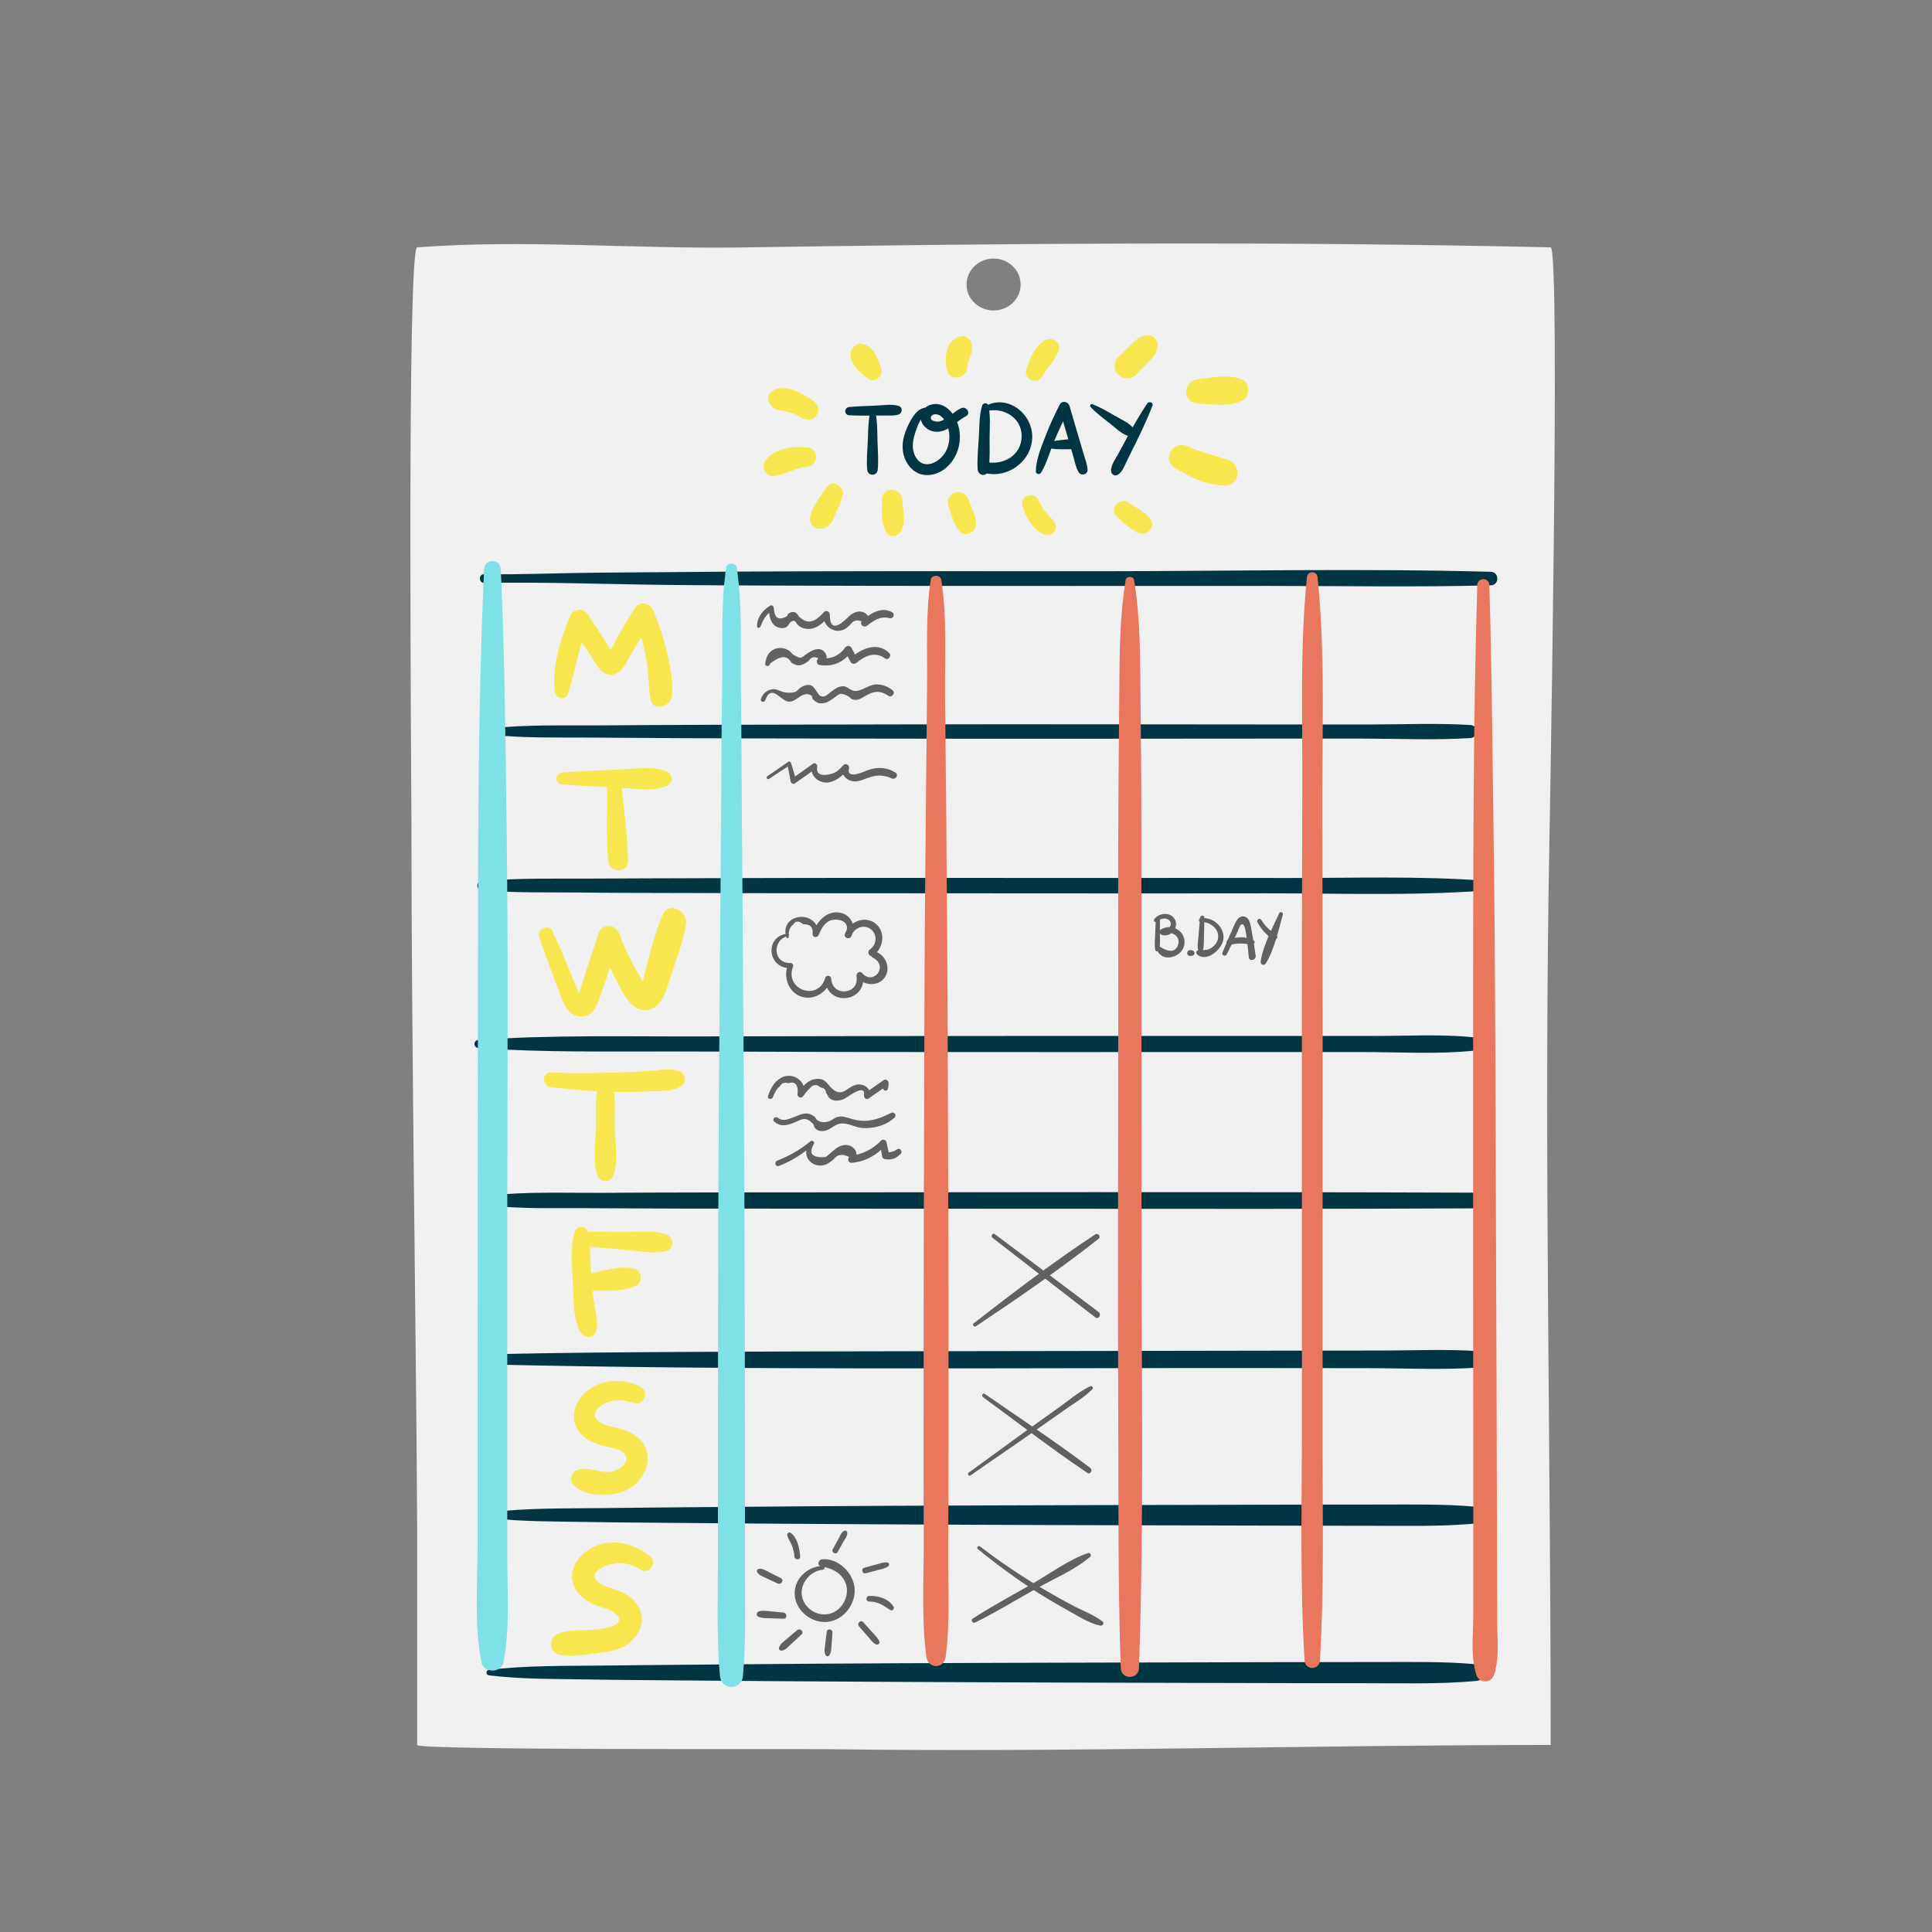 <?xml version="1.0" encoding="UTF-8"?>
<svg xmlns="http://www.w3.org/2000/svg" viewBox="0 0 566.93 566.93">
  <rect x="0" y="0" width="566.93" height="566.93" fill="#808080" stroke="none"/>
  <defs>
    <style>
      .cls-1 {
        fill: #003643;
      }

      .cls-2 {
        isolation: isolate;
      }

      .cls-3 {
        fill: #f0f0f0;
      }

      .cls-4 {
        fill: #e8775e;
      }

      .cls-5 {
        fill: #7ee1e8;
        mix-blend-mode: multiply;
      }

      .cls-6 {
        fill: #616161;
      }

      .cls-7 {
        fill: #f7e64d;
      }
    </style>
  </defs>
  <g class="cls-2">
    <g id="Layer_1" data-name="Layer 1">
      <g>
        <path class="cls-3" d="M454.41,261.75c.18-12.63,3.62-189.1.62-189.17-79.03-1.8-158.08-1.2-237.11.03-31.5.49-64.36-2.4-95.5-.03-3.08.23-1.69,157.63-1.69,168.15.04,69.17,1.26,138.65,1.69,207.62.02,3.38-.01,63.6,0,63.7.22,1.62,111.47,1.1,121.19,1.24,70.81.97,140.91-1.24,211.42-1.24v-2.61c0-82.87-1.79-164.74-.62-247.69ZM291.56,91.11c-4.38,0-7.93-3.41-7.93-7.62s3.55-7.62,7.93-7.62,7.93,3.41,7.93,7.62-3.55,7.62-7.93,7.62Z"/>
        <g>
          <path class="cls-1" d="M249.2,121.85c2.45.13,4.9.12,7.35.1,1.18-.01,2.35-.02,3.53-.03,1.19-.01,2.45.11,3.58-.28,1.21-.42,1.29-2.14,0-2.54-2.13-.65-4.91-.11-7.11-.05-2.45.07-4.91.16-7.35.39-1.53.14-1.58,2.34,0,2.42h0Z"/>
          <path class="cls-1" d="M255.28,121.28c-.53,2.64-.53,5.4-.63,8.08-.1,2.78-.43,5.69-.18,8.46.18,1.99,2.88,1.98,3.09,0,.29-2.76,0-5.68-.07-8.46-.06-2.68-.03-5.44-.53-8.08-.16-.84-1.52-.83-1.69,0h0Z"/>
          <path class="cls-1" d="M272.88,119.73c-2.88-.71-4.66,1.77-5.86,4.02-1.41,2.64-2.5,5.68-2.06,8.71.36,2.46,1.73,4.9,3.94,6.14,2.37,1.33,5.29.92,7.54-.47,4.35-2.7,6.17-8.45,4.76-13.27-.7-2.37-2.22-4.83-4.55-5.87-2.13-.95-4.88-.37-6.05,1.79-1.44,2.65.91,5.51,3.57,5.87,3.8.52,6.23-2.94,9.26-4.51,1.59-.83.19-3.05-1.38-2.36-2.25.99-3.91,3.25-6.32,3.87-.8.2-2.98-.03-2.52-1.38.24-.7,1.26-.81,1.85-.65,1.95.51,3.03,3.09,3.37,4.87.35,1.83.12,3.8-.65,5.5-1.61,3.58-6.76,6.42-9.18,1.94-1.11-2.06-.82-4.48-.13-6.64.73-2.28,1.74-5.57,4.41-6.1.74-.15.7-1.28,0-1.45h0Z"/>
          <path class="cls-1" d="M288.22,118.99c-.92,2.84-.8,6.25-.98,9.21-.19,3.14-.55,6.42-.35,9.56.08,1.2,1.32,2.04,2.43,1.39,1.02-.6,1.08-2.21,0-2.79-.41-.22-.8-.34-1.24-.16.68.52,1.36,1.04,2.04,1.56.41-3.12.26-6.41.27-9.56.01-2.96.34-6.32-.4-9.21-.23-.92-1.51-.84-1.78,0h0Z"/>
          <path class="cls-1" d="M289.7,120.6c4.96-1.14,10.15,2.1,10.1,7.43-.05,5.42-5.1,8.47-10.09,7.6-2.01-.35-2.9,2.55-.86,3.11,6.97,1.93,14.29-3.7,14.04-10.94-.23-6.74-7.49-12.17-13.77-8.61-.78.44-.24,1.6.59,1.4h0Z"/>
          <path class="cls-1" d="M305.47,138.74c1.69-2.75,2.56-6.14,3.8-9.12,1.32-3.19,2.79-6.31,4.39-9.38l-2.81-.37c.92,3.16,1.85,6.33,2.77,9.49.45,1.53.9,3.07,1.34,4.6s.73,3.24,1.55,4.61c.7,1.17,2.67.71,2.62-.71-.05-1.51-.66-2.99-1.09-4.44-.48-1.63-.96-3.26-1.44-4.89-.93-3.16-1.86-6.33-2.79-9.49-.36-1.21-2.18-1.58-2.81-.37-1.62,3.13-3.07,6.34-4.34,9.63-1.2,3.1-2.66,6.66-2.7,10.02-.01.82,1.1,1.08,1.51.41h0Z"/>
          <path class="cls-1" d="M308.19,131.54c1.85.42,3.83.27,5.72.28s1.85-3.18,0-2.96-3.92.27-5.72.9c-.81.28-.95,1.57,0,1.78h0Z"/>
          <path class="cls-1" d="M320.02,119.4c1.64,1.8,3.61,3.25,5.53,4.74,1.65,1.29,3.68,3.36,5.74,3.85,1.07.25,2.3-.99,1.56-2.03-1.33-1.85-3.98-2.95-5.93-4.08-2.09-1.2-4.16-2.45-6.44-3.28-.47-.17-.75.46-.46.78h0Z"/>
          <path class="cls-1" d="M336.64,118.4c-2.14,3.18-4.03,6.54-5.86,9.9-.87,1.6-1.74,3.19-2.59,4.8-.8,1.51-2.26,3.37-2.16,5.11.06.95,1.07,1.67,1.96,1.12,1.52-.94,2.16-3.07,2.95-4.63.87-1.72,1.72-3.44,2.56-5.17,1.68-3.44,3.32-6.92,4.68-10.49.36-.93-1.03-1.39-1.53-.65h0Z"/>
        </g>
        <path class="cls-1" d="M142.07,171.05c19.12-.31,38.32.48,57.44.63,19.15.15,38.29.19,57.44.23,38.52.07,77.04.02,115.56.02,21.64,0,43.33.41,64.96-.18,2.55-.07,2.55-3.89,0-3.96-38.25-1.04-76.62-.18-114.88-.17-38.52,0-77.04-.12-115.56.18l-32.14.25c-10.93.09-21.89.61-32.82.43-1.66-.03-1.66,2.6,0,2.57h0Z"/>
        <path class="cls-1" d="M144.3,215.62c9.5,1.01,19.17.77,28.72.82s18.23.12,27.35.17c18.69.1,37.38.09,56.06.13,37.38.08,74.75.03,112.13,0,10.48-.01,20.97-.02,31.45,0,10.46.01,21.01.48,31.45-.16,2.46-.15,2.47-3.68,0-3.83-9.53-.59-19.16-.18-28.72-.16-9.12.01-18.23.02-27.35,0-18.69-.02-37.38-.04-56.06-.05-37.38-.04-74.75.07-112.13.15-10.48.02-20.97.11-31.45.17-10.45.06-21.05-.27-31.45.84-1.24.13-1.24,1.8,0,1.93h0Z"/>
        <path class="cls-1" d="M141.28,261.16c9.51.94,19.18.63,28.73.74,9.58.12,19.15.11,28.73.14,19.15.07,38.31.07,57.46.08,38.31.01,76.61.08,114.92.02,21.38-.03,42.97.78,64.3-.79,1.88-.14,1.89-2.79,0-2.93-19.07-1.41-38.35-.75-57.46-.78-19.15-.03-38.31-.02-57.46-.01-38.3.01-76.61-.08-114.92.07-10.49.04-20.98.05-31.47.12-10.89.08-21.99-.28-32.83.79-1.63.16-1.64,2.38,0,2.54h0Z"/>
        <path class="cls-1" d="M140.35,307.52c19.12,1.37,38.46.98,57.62,1.03,18.75.05,37.5.12,56.25.15,37.96.06,75.92,0,113.87.01h31.56c10.88,0,22.1.72,32.93-.41,2.5-.26,2.5-3.63,0-3.89-9.48-.99-19.28-.42-28.81-.42-9.6,0-19.21,0-28.81,0-18.75,0-37.5,0-56.25,0-37.96,0-75.92.04-113.87.14-21.44.06-43.09-.49-64.48,1.04-1.51.11-1.51,2.24,0,2.35h0Z"/>
        <path class="cls-1" d="M143.34,353.7c9.45,1.1,19.25.77,28.76.82,9.36.05,18.72.12,28.07.13,18.94.02,37.89.02,56.83.03l112.3.05c21.46.01,42.91-.07,64.36-.15,2.96-.01,2.97-4.59,0-4.6-75.32-.28-150.64-.11-225.96-.07-10.5,0-21,.06-31.5.12-10.86.05-22.07-.42-32.87.84-1.82.21-1.82,2.62,0,2.83h0Z"/>
        <path class="cls-1" d="M142.25,400.36c75.71,1.78,151.52,1.02,227.25,1.09l31.49.03c10.91,0,21.97.55,32.86-.17,3.1-.21,3.11-4.62,0-4.83-9.53-.63-19.2-.18-28.75-.17s-19.17.02-28.75.03c-18.71.02-37.42.05-56.13.09-37.88.07-75.75.08-113.63.25-21.45.1-42.9.25-64.34.75-1.88.04-1.89,2.88,0,2.93h0Z"/>
        <path class="cls-1" d="M143.52,445.41c9.51,1.16,19.13,1.03,28.7,1.2,9.34.16,18.68.2,28.01.29,18.9.18,37.81.28,56.71.39,37.35.22,74.7.29,112.05.38,10.48.03,20.95.06,31.43.05,10.93-.01,21.9.33,32.8-.67,3.14-.29,3.15-4.6,0-4.89-9.54-.87-19.12-.65-28.7-.66s-18.68,0-28.01.03c-18.9.05-37.81.09-56.71.14-37.35.09-74.7.22-112.05.57-10.48.1-20.95.17-31.43.3-10.91.13-21.96-.06-32.8,1.26-1.03.13-1.03,1.48,0,1.61h0Z"/>
        <path class="cls-1" d="M143.52,491.62c9.51,1.16,19.13,1.03,28.7,1.2,9.34.16,18.68.2,28.01.29,18.9.18,37.81.28,56.71.39,37.35.22,74.7.29,112.05.38,10.48.03,20.95.06,31.43.05,10.93-.01,21.9.33,32.8-.67,3.14-.29,3.15-4.6,0-4.89-9.54-.87-19.12-.65-28.7-.66s-18.68,0-28.01.03c-18.9.05-37.81.09-56.71.14-37.35.09-74.7.22-112.05.57-10.48.1-20.95.17-31.43.3-10.91.13-21.96-.06-32.8,1.26-1.03.13-1.03,1.48,0,1.61h0Z"/>
        <path class="cls-7" d="M238.66,117.66c-3.01-2.26-9.1-5.61-12.45-2.56-1.18,1.07-.89,2.76,0,3.87,1.22,1.53,3.21,1.42,4.94,1.86,1.62.42,3.09,1.07,4.52,1.94s3.25.3,4.05-1.06c.89-1.51.22-3.09-1.06-4.05h0Z"/>
        <path class="cls-7" d="M236.81,131.28c-4.43-.42-9.56.23-12.33,4.04-1.22,1.68.4,4.69,2.53,4.41,3.42-.45,6.33-2.45,9.8-2.79s3.65-5.32,0-5.66h0Z"/>
        <path class="cls-7" d="M242.76,142.77c-1.07,1.39-2.02,2.79-2.94,4.28-1.03,1.68-1.96,3.1-2.11,5.13-.22,2.92,3.41,3.73,5.27,2.18,1.35-1.12,1.85-2.75,2.52-4.31s1.29-3.05,1.77-4.65c.74-2.43-2.82-4.83-4.52-2.63h0Z"/>
        <path class="cls-7" d="M258.81,146.6c.09,3.24-.57,7.4,1.64,10.01,1.08,1.28,2.97.68,3.79-.49,1.73-2.48.68-6.68.49-9.52-.25-3.76-6.02-3.84-5.92,0h0Z"/>
        <path class="cls-7" d="M278.25,148.22c.4,1.23.81,2.46,1.21,3.69.5,1.51,1.06,2.66,2.06,3.91,1.57,1.98,4.96.3,4.89-2.02-.08-2.56-1.3-4.85-2.26-7.2-.62-1.53-2.04-2.61-3.76-2.13-1.54.42-2.65,2.18-2.13,3.76h0Z"/>
        <path class="cls-7" d="M300.02,148.41c.47,1.72,1.21,3.39,2.24,4.85.54.76,1.14,1.52,1.81,2.17.79.75,1.63,1.1,2.64,1.49,1.01.39,2.28-.26,2.8-1.14.59-1.01.33-2.15-.39-3-1.58-1.88-3.36-3.31-4.21-5.72-1.07-3.05-5.77-1.84-4.9,1.35h0Z"/>
        <path class="cls-7" d="M327.66,151.63c1.95,1.66,3.84,3.52,6.16,4.67,2.82,1.38,5.75-2.04,3.43-4.45-1.81-1.87-4.12-3.11-6.31-4.46-2.56-1.58-5.65,2.22-3.28,4.24h0Z"/>
        <path class="cls-7" d="M258.62,108.16c-1.04-2.85-2-6.09-5.15-7.18-1.97-.68-3.85,1.09-3.91,2.98-.09,2.98,2.55,5.04,4.59,6.8.91.78,2.16,1.05,3.24.42.96-.56,1.63-1.92,1.23-3.02h0Z"/>
        <path class="cls-7" d="M283.85,107.75c.03-1,.32-1.88.68-2.84.19-.52.48-1.04.62-1.57.1-.42.14-.85.12-1.29-.12-.91-.15-1.15-.1-.7-.2-1.76-1.54-2.99-3.38-2.58-4.31.97-4.74,6.21-3.89,9.78s5.83,2.54,5.94-.8h0Z"/>
        <path class="cls-7" d="M305.8,110.52c1.49-2.62,3.89-4.9,4.88-7.75.8-2.33-1.97-3.94-3.88-2.98-3.13,1.57-4.68,5.63-5.65,8.77-.85,2.76,3.23,4.46,4.65,1.96h0Z"/>
        <path class="cls-7" d="M333.39,109.97l3.45-3.59c.55-.57,1.1-1.13,1.6-1.75.92-1.14,1.08-1.9,1.26-3.31s-1.48-3.08-2.9-2.9c-1.23.16-2.14.32-3.13,1.11-.68.55-1.3,1.15-1.93,1.76-1.2,1.15-2.39,2.3-3.59,3.45-1.44,1.39-1.39,3.84,0,5.23,1.4,1.4,3.84,1.45,5.23,0h0Z"/>
        <path class="cls-7" d="M351.53,118.42c4.07.15,9.39,1.14,13.08-.94,2.14-1.21,2.38-4.86,0-6-3.92-1.87-8.91-.63-13.08-.2-4.5.46-4.68,6.97,0,7.14h0Z"/>
        <path class="cls-7" d="M344.78,137.31c4.5,2.83,9.3,5.03,14.68,5.16,4.47.11,4.9-6.08,1.01-7.46s-8.14-2.26-11.99-4.03c-4.23-1.95-7.77,3.78-3.7,6.33h0Z"/>
        <path class="cls-5" d="M142.06,166.98c-1.94,41.89-1.75,83.87-1.81,125.79-.06,41.48-.09,82.95-.09,124.43,0,11.85,0,23.7,0,35.55s-1.09,23.72,1.12,35.07c.62,3.19,5.83,3.19,6.45,0,1.95-10.07,1.12-20.76,1.12-30.97v-94.34c0-41.46.35-82.97-.24-124.43-.34-23.71-.56-47.41-1.66-71.1-.15-3.15-4.75-3.15-4.89,0h0Z"/>
        <path class="cls-5" d="M213.09,166.56c-1.56,10.47-1.03,21.38-1.18,31.94-.14,10.5-.19,21.01-.26,31.52-.14,21.01-.29,42.02-.48,63.03-.37,42.48-.49,84.96-.49,127.44v35.63c0,11.86-.47,23.81.58,35.63.39,4.34,6.37,4.35,6.76,0,.97-10.92.58-21.93.58-32.89v-31.52c0-21.01-.05-42.02-.11-63.03-.12-42.48-.53-84.96-.81-127.44-.08-11.88-.11-23.75-.27-35.63s.48-23.33-1.22-34.68c-.23-1.54-2.87-1.54-3.1,0h0Z"/>
        <path class="cls-7" d="M166.67,203.49c2.23-6.97,3.28-14.12,6.09-20.95l-5.31.69c2.02,3.15,4.04,6.31,6.06,9.46,1.41,2.2,2.98,5.64,6.17,5.26,2.86-.34,4.18-3.8,5.47-5.92,2.11-3.48,4.2-6.96,6.28-10.46h-5.22c1.61,3.78,2.71,7.73,3.44,11.77.71,3.9.57,7.87,1.24,11.75.67,3.86,5.85,2.38,6.26-.85.5-4.03-.52-8.65-1.4-12.58-.95-4.25-2.36-8.39-4.01-12.42-.95-2.32-4.06-3.12-5.52-.72-1.53,2.51-3.05,5.02-4.55,7.54-.81,1.36-2.59,5.67-3.88,6.36l2.31-.3c-.25-.09-1.67-2.78-1.81-2.98-.6-.92-1.21-1.84-1.81-2.76-1.33-2.03-2.66-4.05-3.99-6.08-1.46-2.23-4.39-1.61-5.31.69-2.71,6.79-5.26,14.58-4.4,21.96.25,2.16,3.19,2.8,3.92.53h0Z"/>
        <path class="cls-7" d="M164.93,230.14c5.22.42,10.4.79,15.63.93,4.56.12,10.6,1.34,14.88-.32,2.2-.85,2.18-3.61,0-4.47-4.25-1.67-10.36-.49-14.88-.4-5.23.11-10.41.45-15.63.84-2.2.16-2.19,3.23,0,3.41h0Z"/>
        <path class="cls-7" d="M178.21,229.69c-.03,7.61-.39,15.32.27,22.91.31,3.65,5.84,3.78,5.79,0-.1-7.64-1.22-15.31-2-22.91-.26-2.54-4.04-2.67-4.05,0h0Z"/>
        <path class="cls-7" d="M158.22,274.87c1.69,5.2,3.66,10.28,5.59,15.39,1.17,3.1,2.38,7.7,6.4,8.01,4,.31,5.12-3.74,6.18-6.72,1.88-5.27,3.58-10.6,5.32-15.92h-6.05c1.71,4.55,3.6,9.04,5.89,13.32,1.79,3.34,4.07,8.23,8.71,7.37,4.01-.74,5.2-5.74,6.26-8.98,1.69-5.19,3.88-10.66,4.79-16.04.65-3.8-4.99-7.07-6.82-2.88-2.74,6.26-4.32,13.42-5.98,20.04-.09.35-.86,2.24.24,1.1.76-.78.3-.84-.33-1.87-.83-1.36-1.63-2.74-2.38-4.15-1.67-3.1-3.13-6.29-4.34-9.6-1.06-2.9-5.03-3.04-6.05,0-1.09,3.26-2.19,6.53-3.28,9.79-.54,1.63-1.06,3.27-1.56,4.92-.25.82-.49,1.65-.75,2.47l-.38,1.23c-.39.82-.35.88.11.18.48-.34.5-.73.06-1.17-.2-.43-.38-.86-.55-1.29-.34-.81-.67-1.62-1-2.43l-2.01-4.87c-1.33-3.23-2.71-6.41-4.19-9.57-1.02-2.18-4.62-.64-3.88,1.64h0Z"/>
        <path class="cls-7" d="M176.4,316.75c-2.02,3.93-1.46,9.12-1.51,13.42-.05,4.54-1.11,10.39.4,14.68.81,2.32,3.9,2.32,4.72,0,1.5-4.27.45-10.17.4-14.68s.52-9.49-1.51-13.42c-.49-.94-2.02-.94-2.5,0h0Z"/>
        <path class="cls-7" d="M161.75,319.05c6.54.68,13.18,1.39,19.76,1.39,3.08,0,6.15-.07,9.23-.2,3.05-.14,6.46.16,9.11-1.51,1.87-1.19,1.32-3.66-.58-4.41-2.68-1.06-5.72-.25-8.53-.05-3.29.23-6.59.39-9.88.46-6.4.14-12.71.34-19.1-.05-2.85-.17-2.75,4.09,0,4.38h0Z"/>
        <path class="cls-7" d="M168.63,361.45c-1.39,4.78-.81,10.35-.51,15.26.26,4.17-.1,11.02,2.46,14.48,1.18,1.6,3.74,1.54,4.35-.57.68-2.32.02-4.35-.36-6.69-.42-2.62-.74-5.24-.98-7.88-.44-4.79-.04-9.9-1.11-14.59-.45-1.97-3.32-1.82-3.85,0h0Z"/>
        <path class="cls-7" d="M170.67,365.69c4.25.34,8.5.69,12.75,1.05,3.88.33,8.26,1.31,12.07.33,2.54-.66,2.23-4.05,0-4.84-3.68-1.31-8.21-.68-12.07-.69-4.25-.02-8.5-.06-12.75-.09-2.77-.02-2.69,4.03,0,4.25h0Z"/>
        <path class="cls-7" d="M173.86,378.8c4.14-.16,9.03.34,12.83-1.55,2.11-1.05,1.56-4.47-.65-5-4.09-.98-8.83.66-12.87,1.43-2.89.55-2.22,5.23.69,5.12h0Z"/>
        <path class="cls-7" d="M188.05,407.02c-4.92-2.59-10.91-2.47-15.47.93-3.89,2.91-5.84,8.4-2.45,12.47,1.51,1.82,3.68,2.88,5.89,3.6,2.11.69,5.47.74,7.09,2.43,2.51,2.63-1.83,5.25-4.12,5.47-3.24.3-6.35-1.68-9.47-.61-1.97.67-2.54,2.91-1.18,4.46,3.24,3.7,11.7,3.52,15.79,1.35s7.15-7.24,5.46-11.89c-1.81-4.98-7.04-5.71-11.49-6.99-3.12-.9-5.09-3.11-1.91-5.62,2.8-2.2,6.69-2,9.88-.91,2.75.94,4.56-3.35,1.98-4.7h0Z"/>
        <path class="cls-7" d="M190.93,456.83c-4.12-3.46-9.85-5.22-15.13-3.53-5.05,1.62-9.75,6.85-7.27,12.34,1.03,2.27,3.1,3.86,5.29,4.94s5.5,1.47,7.17,3.3c2.93,3.2-4.16,4.09-6.13,4.28-3.51.34-7.48-.08-10.82,1.09-2.9,1.01-3.27,5.41,0,6.27,3.09.81,6.44.15,9.58-.22,2.82-.34,5.74-.57,8.39-1.66,4.61-1.89,8.08-7.14,5.44-12.01-1.13-2.08-3.11-3.51-5.19-4.51s-4.97-1.39-6.83-2.96c-3.09-2.59,1.77-4.67,4.06-5.18,3.09-.7,5.91-.07,8.53,1.66,2.26,1.49,5.04-2.02,2.92-3.79h0Z"/>
        <path class="cls-4" d="M273.12,170.12c-1.54,10.05-.97,20.47-1.07,30.62-.1,10.06-.2,20.13-.3,30.19-.2,20.58-.4,41.17-.47,61.75-.14,41.17-.28,82.33-.26,123.5,0,11.43-.03,22.87.05,34.31.08,11.76-.78,24.01.77,35.68.48,3.63,5.18,3.64,5.66,0,1.37-10.34.66-21.14.74-31.56.07-10.06.07-20.13.08-30.19,0-20.58.05-41.17-.02-61.75-.14-41.17-.22-82.33-.63-123.5-.11-11.44-.23-22.87-.34-34.31-.11-11.48.64-23.37-1.11-34.73-.24-1.54-2.87-1.54-3.1,0h0Z"/>
        <path class="cls-4" d="M330.31,170.21c-1.65,10.12-1.76,20.22-1.85,30.46-.08,10.49-.17,20.99-.25,31.48-.16,20.76-.06,41.52-.06,62.28-.02,41.52-.2,83.05,0,124.57.11,23.5-.1,47.02.73,70.5.12,3.44,5.22,3.44,5.34,0,1.47-41.7.77-83.54.76-125.25-.02-41.52-.03-83.05-.05-124.57,0-11.64-.17-23.27-.26-34.91-.09-11.59-.01-23.1-1.88-34.56-.2-1.23-2.28-1.23-2.48,0h0Z"/>
        <path class="cls-4" d="M383.5,169.44c-2.09,20.63-1.25,41.62-1.34,62.33-.08,20.78-.14,41.56-.14,62.33,0,41.1.01,82.2.02,123.3,0,23.27-.63,46.64.78,69.87.18,2.9,4.33,2.9,4.5,0,1.26-20.74.78-41.56.78-62.33,0-20.78,0-41.56.01-62.33,0-41.1.06-82.2-.1-123.3-.09-23.19.97-46.77-1.37-69.87-.2-2.02-2.95-2.03-3.15,0h0Z"/>
        <path class="cls-4" d="M433.5,171.67c-1.25,41.48-1.18,83.01-1.22,124.5-.04,41.73.02,83.47.04,125.2,0,11.6.01,23.19,0,34.79,0,6,0,11.99,0,17.99,0,5.75-.85,11.79.9,17.32.81,2.56,4.4,2.57,5.21,0,1.58-4.97.92-10.16.9-15.33-.02-5.33-.02-10.66-.03-15.98-.02-10.25-.05-20.5-.08-30.75-.06-20.61-.13-41.21-.21-61.82-.15-41.73-.18-83.48-.76-125.2-.33-23.58-.5-47.15-1.22-70.72-.07-2.28-3.47-2.28-3.54,0h0Z"/>
        <path class="cls-6" d="M223.11,183.95c.85-2.09,1.59-3.64,3.59-4.87l-1.13-.65c.12,2.13.4,4.76,2.69,5.64.73.28,1.51.33,2.25.05.89-.34.97-1.28,1.59-1.66,1.38-.85,1.29.28,2.18,1.08.58.52,1.31.8,2.07.94,2.86.53,5.07-1.58,6.86-3.49-.56-.23-1.12-.46-1.68-.7-.03,2.22,1.31,4.26,3.6,4.73.85.18,1.67.08,2.47-.27.59-.26,1.07-.7,1.55-1.11l.59-.6c.69-.99,1.71-1.23,3.08-.71-.62,1.1.75,1.96,1.64,1.26,2-1.56,3.94-2.91,6.6-2.18,1.03.28,1.7-1.22.74-1.75-3.19-1.77-6.34.34-8.81,2.45.55.42,1.09.84,1.64,1.26.69-1.38.36-2.99-1.17-3.68-.78-.35-1.65-.3-2.45-.03s-1.46.82-2.07,1.38c-.88.79-5.47,5.79-5.44-.76,0-.83-1.1-1.33-1.68-.7-2.11,2.3-4.26,4.09-7.08,1.62-.67-.59-.74-1.38-1.73-1.58-.76-.15-.9.08-1.6.42-.31.15-.29.69-.54.83-3.16,1.67-3.65-.46-3.8-2.47-.04-.54-.62-.98-1.13-.65-2.14,1.38-3.82,3.4-3.78,6.04,0,.58.75.61.95.13h0Z"/>
        <path class="cls-6" d="M225.96,194.74c2.94-2.35,4.99-2.51,6.16-.46.08.14.19.25.33.33.72.29.98.6,1.83.63.68.02,1.36-.29,1.95-.57.36-.22.7-.46,1.03-.72.77-1.16,1.74-1.41,2.92-.73-.77.37-.62,1.75.25,1.9,3.87.65,7.16-.73,9.41-3.94h-1.88c.56,1.03,1.11,2.05,1.66,3.08.36.67,1.2.65,1.72.22,2.46-2.05,5.5-3.42,8.37-1.26.94.7,2.06-.82,1.24-1.6-3.5-3.35-7.94-1.41-11.16,1.32l1.72.22c-.56-1.02-1.12-2.05-1.67-3.08-.42-.77-1.43-.63-1.88,0-1.62,2.3-4.2,3.43-6.98,3.04l.25,1.9c1.29-.66,1.78-2.27.87-3.5-1.48-2-3.92-.69-5.46.4-1.65,1.17-1.39,1.63-3.92.14-.33-.2-.56-.65-.89-.91-.91-.71-2.12-1.1-3.27-.99-2.5.25-3.82,2.28-4.02,4.6-.08.92,1.34.91,1.43,0h0Z"/>
        <path class="cls-6" d="M224.54,205.5c1.83-5.02,4.45.1,6.81.39.91.11,1.68-.34,2.41-.82,1.27-.83,2.61-2.04,4.35-.94.3.19.17.9.5,1.16.95.73,1.29,1.16,2.6,1.1s2.38-.81,3.41-1.52c1.78-1.23,1.84-1.91,4.51-.43.32.18.58.66.97.77,1.16.33,1.87.15,2.91-.46,2.8-1.65,4.63-2.62,7.69-.55.95.65,2.17-.89,1.25-1.62-1.46-1.15-3.04-1.79-4.94-1.74-2.31.06-4.8,2.62-6.93,1.73-1.59-.66-1.86-1.67-3.89-.99-.77.26-1.44.77-2.09,1.23s-1.62,1.51-2.48,1.58c-1.29.11-1.55-1.01-2.07-1.64-.85-1.03-1.08-1.91-2.71-1.76-.75.07-1.49.49-2.1.91-.4.27-.72.78-1.13,1.01-.84.47-2.85.44-3.83.14-1.42-.43-2.13-1.15-3.77-.65-1.41.43-2.24,1.39-2.73,2.74-.29.79.97,1.13,1.26.35h0Z"/>
        <path class="cls-6" d="M225.65,228.57c2.06-1.36,4.11-2.76,6.21-4.06l-.82-.33c.33,1.74.65,3.49,1.01,5.23.1.49.79.78,1.21.49,2.07-1.45,4.12-2.91,6.17-4.38l-1.21-.93c-.44,2.12.62,4.01,2.73,4.77,3.12,1.12,5.91-1.43,7.93-3.45-.54-.32-1.09-.63-1.63-.95-.53,2.09.8,3.87,2.91,4.27,1.34.25,2.53-.21,3.77-.69,2.97-1.13,4.77-1.39,7.76-.13,1.16.49,2.16-1.04,1.02-1.74-1.78-1.08-3.68-1.49-5.76-1.24-.94.11-1.77.37-2.66.69-.3.11-6.04,2.91-5.16-.65.23-.93-.93-1.66-1.63-.95s-1.44,1.59-2.36,2.1c-1.29.72-6.03,1.88-5.33-1.6.13-.64-.57-1.38-1.21-.93-2.06,1.45-4.12,2.91-6.17,4.39l1.21.49c-.49-1.7-1.01-3.39-1.52-5.09-.09-.31-.51-.55-.82-.33-2,1.45-4.08,2.82-6.12,4.21-.49.33-.03,1.14.47.81h0Z"/>
        <path class="cls-6" d="M231.16,273.97c-6.88.68-6.07,10.25.82,10.14l-.74-.97c-1.47,3.49.07,7.98,3.82,9.28,3.83,1.33,7.74-1.31,8.82-4.98l-1.77-.24c.32,8.45,12.51,7.09,11.11-1.24l-1.64.96c2.04,2.36,6.15,2.64,8.05-.12,1.88-2.74.24-6.6-2.77-7.57-1.04-.33-1.75,1.29-.75,1.78,4.82,2.38.17,8.34-3.14,4.52-.71-.81-1.79.08-1.64.96.93,5.4-7.15,6.15-7.41.72-.05-1-1.48-1.24-1.77-.24-2.04,7.04-12.13,3.41-9.41-3.41.18-.46-.28-.99-.74-.97-5.26.19-5.49-6.89-.73-7.92.37-.08.3-.72-.09-.68h0Z"/>
        <path class="cls-6" d="M231.43,274.96c-.1-1.35.14-2.8,1.31-3.64.69-1.17,1.68-1.2,2.97-.1,2.03-.09,2.95.86,2.75,2.87,0,1.1,1.42,1.15,1.79.24.59-1.44,1.43-3.1,2.82-3.94,2.26-1.36,7.1-.11,4.94,3.47l1.81.76c.82-2.36,3.62-3.5,5.67-1.98,2,1.48,1.88,4.48-.21,5.97-1.08.77-.02,2.57,1.04,1.78,2.96-2.2,3.71-7.03.49-9.46-3.22-2.42-7.68-.32-8.89,3.17-.38,1.08,1.25,1.7,1.81.76,1.71-2.86.1-6.47-3.26-7.04-4.01-.67-6.78,2.63-7.98,6.03.6.08,1.2.16,1.79.24-.44-7.6-11.73-6.06-9.53.96.11.36.71.31.68-.09h0Z"/>
        <path class="cls-6" d="M339.16,269.75c-.08,1.59-.14,3.18-.2,4.77-.05,1.41-.26,2.87.06,4.24.13.57.97.54,1.12,0,.37-1.35.22-2.85.23-4.24.01-1.59,0-3.18,0-4.77,0-.78-1.17-.77-1.21,0h0Z"/>
        <path class="cls-6" d="M339.56,270.43c.87-.85,2.59-1.35,3.58-.34,1.2,1.24-.41,3.21-1.87,2.6.07.51.13,1.01.2,1.52,2.14-1.28,5.07.42,4.23,3.04-.87,2.71-3.43,1.72-5.14.68-.49-.3-1.27.21-1.04.8,1.47,3.85,7.13,2.26,7.95-1.24.94-4.01-3.48-6.8-6.85-4.72-.65.4-.45,1.26.2,1.52,2.5,1,5.15-1.93,4-4.35-1.17-2.46-4.71-2.16-6.13-.19-.38.52.43,1.1.87.67h0Z"/>
        <path class="cls-6" d="M352.18,269.23c-.2,1.78-.34,3.55-.48,5.34-.12,1.56-.49,3.21,0,4.73.14.43.85.63,1.06.14.62-1.43.48-2.95.53-4.48.05-1.91.11-3.81.1-5.72,0-.78-1.1-.74-1.19,0h0Z"/>
        <path class="cls-6" d="M352.39,270.61c2.8-.29,5.93,2.33,4.88,5.34-.42,1.2-1.45,2.17-2.62,2.61-1.05.4-2.08.13-3.14.35-.48.1-.62.75-.28,1.08,2.69,2.59,7.29-1.33,7.73-4.18.59-3.81-3.11-6.9-6.72-6.36-.65.1-.5,1.22.16,1.15h0Z"/>
        <path class="cls-6" d="M359.93,280.11c.76-1.53,1.53-3.04,2.25-4.59.36-.77.71-1.55,1.07-2.33s.55-2.08,1.43-1.94c1.11.17,1.57,8.43,1.79,9.73s2.19.75,2-.55c-.39-2.74-.84-5.49-1.35-8.21-.23-1.25-.6-3.11-2.17-3.29-1.72-.2-2.43,1.81-2.98,3.03-1.13,2.53-2.22,5.07-3.27,7.63-.29.7.9,1.2,1.24.52h0Z"/>
        <path class="cls-6" d="M360.91,277.34c2.17-.72,4.17-.49,6.38-.15.71.11,1.26-.84.53-1.25-2.24-1.26-4.99-1.06-7.35-.22-1,.36-.59,1.95.44,1.61h0Z"/>
        <path class="cls-6" d="M368.98,270.61c.61,1.18,1.4,2.27,2.35,3.2.73.72,1.96,2.01,3.07,1.73.3-.08.51-.43.42-.73-.31-.97-1.66-1.44-2.4-2.09-.92-.8-1.67-1.74-2.3-2.78-.44-.73-1.53-.09-1.14.67h0Z"/>
        <path class="cls-6" d="M375.4,267.93c-1.98,4.35-4.75,9.45-5.47,14.17-.14.88.98,1.48,1.5.63,2.51-4.07,3.72-9.78,5.02-14.36.17-.6-.77-1.04-1.04-.44h0Z"/>
        <path class="cls-6" d="M349.94,278.9l-.29-.04c-.22-.03-.45-.1-.67-.01l-.2.09c-.1.05-.18.13-.24.22-.11.14-.19.33-.18.51,0,.15.05.29.12.43.11.21.3.3.5.39.22.09.45.02.67-.01l.29-.04.19-.08c.09-.05.17-.12.22-.2.1-.13.18-.3.17-.48,0-.14-.04-.27-.11-.4-.08-.15-.3-.34-.47-.36h0Z"/>
        <path class="cls-6" d="M241.43,459.5c-4.56.14-8.63,3.92-8.21,8.7.41,4.69,5.16,8.28,9.76,7.71,4.54-.56,8.02-5.03,7.82-9.52-.21-4.68-4.78-9.33-9.62-8.81-1.06.11-1.51,1.77-.27,2.02,2.93.6,5.58,1.57,7,4.44,1.69,3.42-.22,7.87-3.7,9.26-3.35,1.34-7.28-.49-8.58-3.84-1.55-4.01,1.68-8.4,5.8-8.84.7-.07.74-1.15,0-1.13h0Z"/>
        <path class="cls-6" d="M254.07,461.67c1.24-.33,2.48-.67,3.71-1,1.04-.28,2.1-.42,2.94-1.12.35-.28.17-.98-.28-1.05-1.09-.17-2.07.24-3.11.53-1.24.34-2.47.68-3.71,1.02-1.04.29-.6,1.89.44,1.61h0Z"/>
        <path class="cls-6" d="M255.03,469.95c2.52-.04,4.22,1.15,6.21,2.5.59.4,1.3-.38.96-.96-1.4-2.38-4.55-3.31-7.17-3.17-1.04.05-1.05,1.64,0,1.62h0Z"/>
        <path class="cls-6" d="M252.07,477.26c.82.93,1.64,1.87,2.46,2.8.75.85,1.46,1.92,2.47,2.46.5.27,1.3-.19,1.05-.81-.43-1.09-1.35-1.91-2.12-2.77-.88-.97-1.76-1.95-2.63-2.92-.75-.83-1.96.39-1.23,1.23h0Z"/>
        <path class="cls-6" d="M242.62,478.77c-.19,1.22-.33,2.45-.46,3.68-.12,1.1-.44,2.28.13,3.28.18.32.7.43.96.12.7-.83.65-1.86.74-2.91.12-1.32.23-2.63.27-3.96.03-.92-1.49-1.17-1.64-.22h0Z"/>
        <path class="cls-6" d="M233.92,478.36c-1.01.84-2.02,1.68-3,2.55-.83.73-2.02,1.46-2.32,2.57-.15.57.36.96.88.88,1.1-.17,2.02-1.35,2.83-2.06.98-.87,1.92-1.78,2.88-2.68.85-.8-.4-1.99-1.26-1.26h0Z"/>
        <path class="cls-6" d="M229.89,473.19c-1.26-.12-2.52-.26-3.78-.36-1.14-.09-2.37-.35-3.46.04-.61.22-.87,1.16-.2,1.5,1.06.53,2.22.44,3.39.5,1.35.07,2.7.09,4.05.12,1.18.03,1.13-1.69,0-1.8h0Z"/>
        <path class="cls-6" d="M229.13,463.07c-1.11-.56-2.22-1.12-3.34-1.67-.94-.47-1.93-1.16-3.01-1.06-.48.04-.89.55-.58,1.02.6.93,1.64,1.26,2.62,1.72,1.13.53,2.26,1.06,3.39,1.59,1.06.5,1.99-1.05.93-1.58h0Z"/>
        <path class="cls-6" d="M234.81,456.77c-.17-2.24-.79-5.68-2.85-6.99-.5-.31-1.06.2-.95.73.23,1.01.9,1.86,1.29,2.81.45,1.1.72,2.26.83,3.45.1,1.06,1.75,1.08,1.67,0h0Z"/>
        <path class="cls-6" d="M245.8,455.43l1.66-2.98c.46-.82,1.24-1.74,1.16-2.7-.04-.47-.49-.75-.92-.53-.87.44-1.23,1.57-1.68,2.39-.55.99-1.1,1.99-1.65,2.98-.52.93.91,1.77,1.43.84h0Z"/>
        <path class="cls-6" d="M226.79,321.98c.49-1.21,1.02-2.39,2.06-3.23.56-.93,1.39-1.23,2.49-.9,2.01-.6,2.92.42,2.71,3.05-.33.82.98,1.59,1.52.89.58-.75,1.17-1.62,1.89-2.25,1.08-1.37,2.19-1.51,3.33-.41,1.04.12,1.58.64,1.61,1.57.67.78.5,1.36,1.54,1.91.98.52,2.21.41,3.22.07.67-.22,1.22-.63,1.81-1.01.5-.32,5.04-3.56,4.55-.36-.11.71.62,1.54,1.35,1.04,1.81-1.23,3.6-2.48,5.39-3.74l-1.44-.83c.06.86.06.95.35,1.76.22.63,1.16.7,1.35,0,.22-.82.23-.9.22-1.76,0-.68-.83-1.26-1.44-.83-1.79,1.25-3.58,2.51-5.35,3.8l1.39.8c.18-1.68-1.02-3.03-2.71-3.29-3.82-.58-5.07,4.83-8.93.72-1.31-1.4-1.78-2.58-4.11-2.39-2.48.2-4.08,2.22-5.45,4.09l1.67.7c.95-2.65-1.08-5.39-3.87-5.67-3.44-.34-5.69,3.03-6.57,5.88-.29.93,1.08,1.25,1.43.39h0Z"/>
        <path class="cls-6" d="M227.18,329.11c1.96,1.77,4.16,1.05,6.36.09,1.89-.82,2.8-1.52,4.81.33.76.7.24,1.09,1.1,1.78.67.54,1.46.69,2.29.57,2.41-.35,3.17-2.5,6.09-2.18,1.8.2,3.44,1.19,5.3,1.31,3.29.21,7.02-.78,9.4-3.12.7-.7-.19-1.75-1.02-1.33-3.95,1.99-7.28,3.08-11.68,1.75-1.23-.37-2.43-.84-3.74-.61-1.16.2-1.79.97-2.86,1.33-1.13.39-2.24.43-3.44-.35-.36-.23-.4-.77-.75-.99-.62-.4-1.07-.74-1.82-.89-2.87-.56-6.54,3.27-8.95,1.21-.75-.64-1.84.42-1.09,1.09h0Z"/>
        <path class="cls-6" d="M228.48,342.16c3.85-1.45,7.12-3.57,10.21-6.27-.31-.31-.62-.62-.93-.93-1.59,1.95-1.75,4.77.53,6.34,1.18.81,2.62.92,3.95.45.65-.23,1.19-.63,1.73-1.03.31-.23.6-.48.88-.76,1.03-1.26,2.46-1.41,4.31-.45-.59.57-.18,1.79.71,1.71,3.99-.34,7.34-2.16,9.99-5.14l-1.59-.42c.2,1.25.39,2.51.59,3.76.08.49.59.73,1.02.77,1.9.19,3.11-.24,4.43-1.63.65-.69-.18-1.82-1.02-1.33-1.02.74-2.16,1.02-3.4.84l1.02.77c-.26-1.24-.53-2.47-.79-3.71-.15-.7-1.12-.92-1.59-.42-2.5,2.62-5.38,3.92-8.91,4.52.32.56.65,1.12.97,1.67,1.29-1.47.95-3.61-.88-4.57-1.11-.58-2.41-.37-3.51.15-.76.37-1.4.93-2.04,1.47-.59.57-1.22,1.09-1.89,1.58-3.93.29-5.09-.98-3.47-3.81.44-.65-.49-1.25-1.03-.79-2.91,2.45-6.18,4.26-9.71,5.66-.94.37-.54,1.9.42,1.54h0Z"/>
        <path class="cls-6" d="M286.36,389.19c12.21-8.16,24.53-16.62,36.06-25.72.72-.57-.22-1.78-.98-1.28-12.26,8.07-24.15,17.12-35.73,26.14-.49.38.15,1.2.66.86h0Z"/>
        <path class="cls-6" d="M291.28,363.25c10.06,7.77,20.08,15.59,30.15,23.34.95.73,1.89-.89.94-1.61-10.13-7.64-20.3-15.22-30.45-22.83-.67-.5-1.29.61-.65,1.11h0Z"/>
        <path class="cls-6" d="M284.77,432.97c6.14-4.31,12.36-8.5,18.5-12.82,2.98-2.09,5.95-4.19,8.93-6.28,2.79-1.97,5.94-3.78,8.34-6.22.45-.46-.12-1.1-.65-.85-3.23,1.52-6.13,4.03-9.03,6.11-2.96,2.12-5.93,4.23-8.89,6.35-5.93,4.24-11.77,8.6-17.69,12.85-.52.37-.03,1.23.5.86h0Z"/>
        <path class="cls-6" d="M288.45,409.97c10.15,7.45,20.17,15.21,30.61,22.23.92.62,1.7-.82.85-1.46-10.02-7.59-20.6-14.54-30.92-21.7-.58-.4-1.09.53-.54.93h0Z"/>
        <path class="cls-6" d="M286.16,476.11c5.97-2.96,11.71-6.44,17.5-9.72,5.3-3,11.62-5.62,16.25-9.56.5-.42-.03-1.31-.64-1.1-5.74,1.97-11.24,6.09-16.51,9.11-5.78,3.32-11.69,6.48-17.28,10.1-.73.48-.1,1.55.68,1.17h0Z"/>
        <path class="cls-6" d="M286.91,454.54c5.49,4.49,11.2,8.69,17.17,12.52,2.96,1.9,5.99,3.68,9.07,5.38,3.02,1.67,6.33,3.88,9.72,4.59.62.13,1.29-.7.69-1.18-2.43-1.93-5.58-3.07-8.33-4.5-3.3-1.72-6.54-3.56-9.75-5.45-6.23-3.68-12.21-7.76-17.95-12.15-.45-.35-1.06.43-.61.8h0Z"/>
      </g>
    </g>
  </g>
</svg>